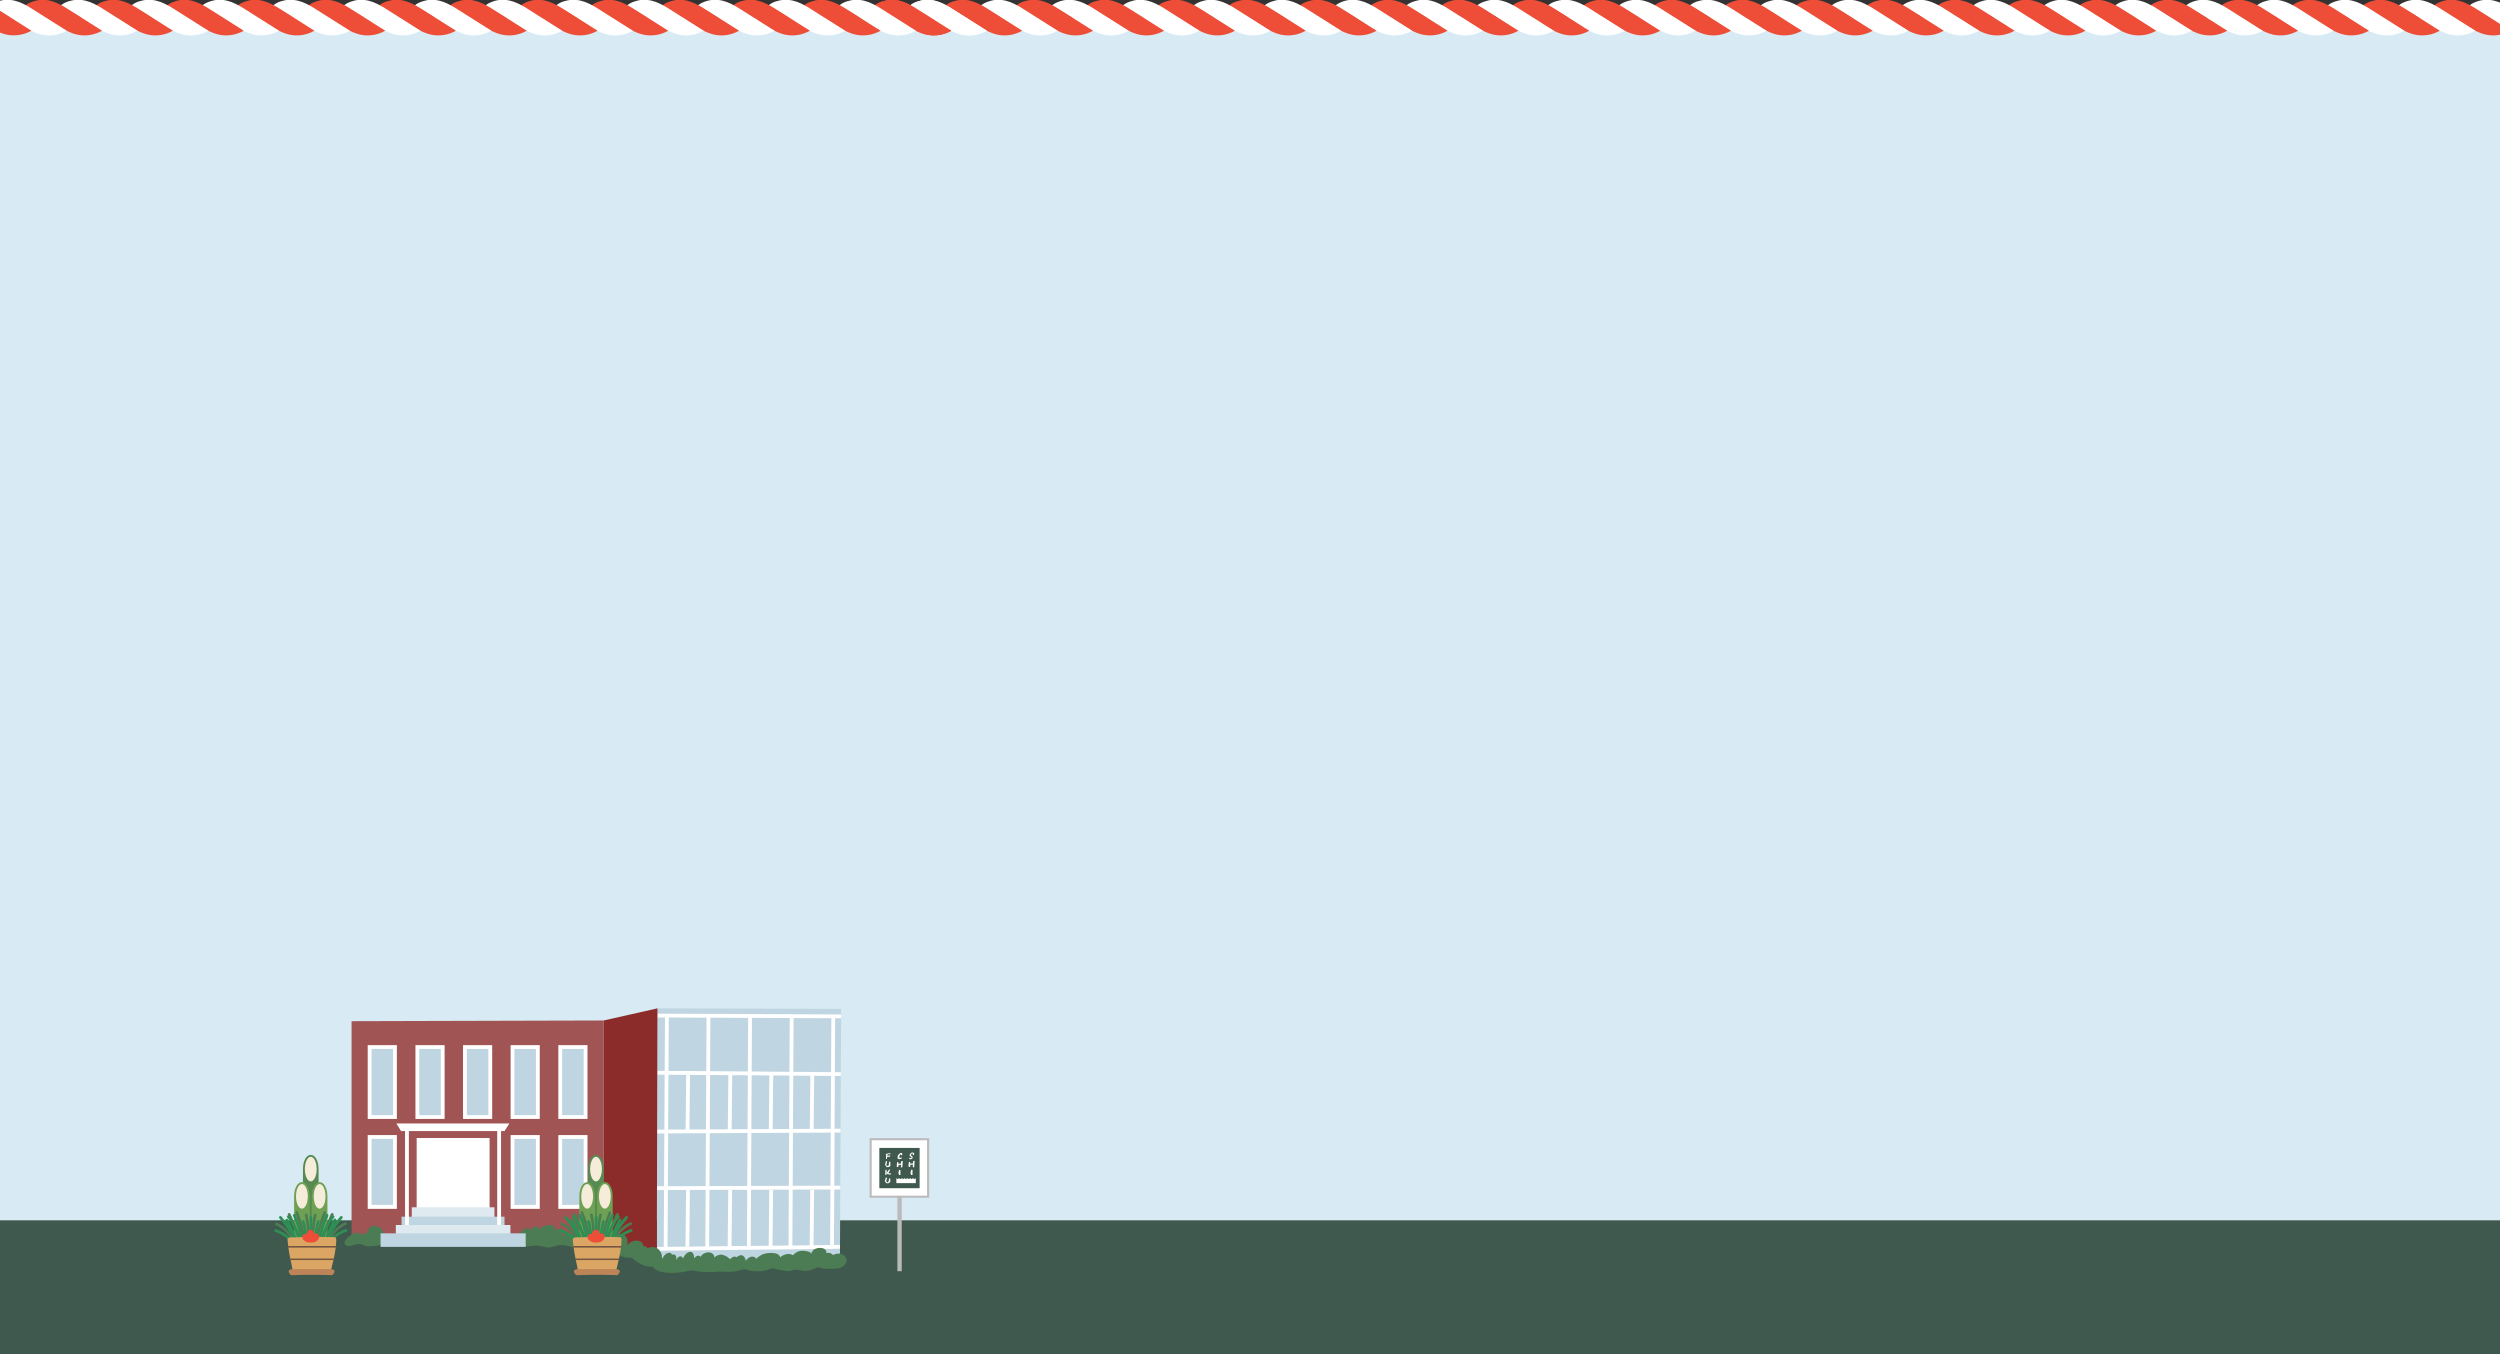 <?xml version="1.0" encoding="utf-8"?>
<!-- Generator: Adobe Illustrator 25.0.1, SVG Export Plug-In . SVG Version: 6.00 Build 0)  -->
<svg version="1.1" id="レイヤー_3" xmlns="http://www.w3.org/2000/svg" xmlns:xlink="http://www.w3.org/1999/xlink" x="0px"
	 y="0px" viewBox="0 0 1440 780" style="enable-background:new 0 0 1440 780;" xml:space="preserve">
<rect x="0" y="0" width="1440" height="780" fill="#333333" stroke="none"/>
<style type="text/css">
	.st0{fill:#D8EBF4;}
	.st1{fill:#40594E;}
	.st2{fill:#FFFFFF;}
	.st3{fill:#EE4D37;}
	.st4{fill:#A05453;}
	.st5{fill:#BFD5E1;}
	.st6{clip-path:url(#SVGID_2_);}
	.st7{fill:#8B2B2A;}
	.st8{fill:#4C7C53;}
	.st9{fill:#DFEAF0;}
	.st10{fill:#BABABA;}
	.st11{fill:#735741;}
	.st12{fill:#578A53;}
	.st13{fill:#F5ECD9;}
	.st14{fill:#6EA153;}
	.st15{fill:#2D8F53;}
	.st16{fill:#DBA664;}
	.st17{fill:#BD8557;}
</style>
<g>
	<rect x="0" y="10.3" class="st0" width="1440" height="769.6"/>
	<g>
		<rect x="0" y="702.9" class="st1" width="1440" height="77.1"/>
	</g>
	<g>
		<path class="st2" d="M1431.4-0.1c7.4-0.4,13.2,3.9,19.1,7.6c3.6,2.3,7.3,4.6,10.9,6.9c1.7,1.1,3.5,2.2,5.2,3.3
			c-4.2,2.4-9.3,3.3-14.1,2.3c-4.8-1-9-3.7-13.1-6.3c-5.7-3.7-11.3-7.4-17.5-10.3c0.1,0.1,1.8-1.2,2-1.3c0.8-0.4,1.5-0.8,2.4-1.1
			C1427.9,0.4,1429.7,0,1431.4-0.1z"/>
		<path class="st3" d="M1411-0.1c7.4-0.4,13.2,3.9,19.1,7.6c3.6,2.3,7.3,4.6,10.9,6.9c1.7,1.1,3.5,2.2,5.2,3.3
			c-4.2,2.4-9.3,3.3-14.1,2.3c-4.8-1-9-3.7-13.1-6.3c-5.7-3.7-11.3-7.4-17.5-10.3c0.1,0.1,1.8-1.2,2-1.3c0.8-0.4,1.5-0.8,2.4-1.1
			C1407.5,0.4,1409.2,0,1411-0.1z"/>
		<path class="st2" d="M1390.6-0.1c7.4-0.4,13.2,3.9,19.1,7.6c3.6,2.3,7.3,4.6,10.9,6.9c1.7,1.1,3.5,2.2,5.2,3.3
			c-4.2,2.4-9.3,3.3-14.1,2.3c-4.8-1-9-3.7-13.1-6.3c-5.7-3.7-11.3-7.4-17.5-10.3c0.1,0.1,1.8-1.2,2-1.3c0.8-0.4,1.5-0.8,2.4-1.1
			C1387.1,0.4,1388.8,0,1390.6-0.1z"/>
		<path class="st3" d="M1370.1-0.1c7.4-0.4,13.2,3.9,19.1,7.6c3.6,2.3,7.3,4.6,10.9,6.9c1.7,1.1,3.5,2.2,5.2,3.3
			c-4.2,2.4-9.3,3.3-14.1,2.3c-4.8-1-9-3.7-13.1-6.3c-5.7-3.7-11.3-7.4-17.5-10.3c0.1,0.1,1.8-1.2,2-1.3c0.8-0.4,1.5-0.8,2.4-1.1
			C1366.7,0.4,1368.4,0,1370.1-0.1z"/>
		<path class="st2" d="M1349.7-0.1c7.4-0.4,13.2,3.9,19.1,7.6c3.6,2.3,7.3,4.6,10.9,6.9c1.7,1.1,3.5,2.2,5.2,3.3
			c-4.2,2.4-9.3,3.3-14.1,2.3c-4.8-1-9-3.7-13.1-6.3c-5.7-3.7-11.3-7.4-17.5-10.3c0.1,0.1,1.8-1.2,2-1.3c0.8-0.4,1.5-0.8,2.4-1.1
			C1346.3,0.4,1348,0,1349.7-0.1z"/>
		<path class="st3" d="M1329.3-0.1c7.4-0.4,13.2,3.9,19.1,7.6c3.6,2.3,7.3,4.6,10.9,6.9c1.7,1.1,3.5,2.2,5.2,3.3
			c-4.2,2.4-9.3,3.3-14.1,2.3c-4.8-1-9-3.7-13.1-6.3c-5.7-3.7-11.3-7.4-17.5-10.3c0.1,0.1,1.8-1.2,2-1.3c0.8-0.4,1.5-0.8,2.4-1.1
			C1325.9,0.4,1327.6,0,1329.3-0.1z"/>
		<path class="st2" d="M1308.9-0.1c7.4-0.4,13.2,3.9,19.1,7.6c3.6,2.3,7.3,4.6,10.9,6.9c1.7,1.1,3.5,2.2,5.2,3.3
			c-4.2,2.4-9.3,3.3-14.1,2.3c-4.8-1-9-3.7-13.1-6.3c-5.7-3.7-11.3-7.4-17.5-10.3c0.1,0.1,1.8-1.2,2-1.3c0.8-0.4,1.5-0.8,2.4-1.1
			C1305.5,0.4,1307.2,0,1308.9-0.1z"/>
		<path class="st3" d="M1288.5-0.1c7.4-0.4,13.2,3.9,19.1,7.6c3.6,2.3,7.3,4.6,10.9,6.9c1.7,1.1,3.5,2.2,5.2,3.3
			c-4.2,2.4-9.3,3.3-14.1,2.3c-4.8-1-9-3.7-13.1-6.3c-5.7-3.7-11.3-7.4-17.5-10.3c0.1,0.1,1.8-1.2,2-1.3c0.8-0.4,1.5-0.8,2.4-1.1
			C1285,0.4,1286.8,0,1288.5-0.1z"/>
		<path class="st2" d="M1268.1-0.1c7.4-0.4,13.2,3.9,19.1,7.6c3.6,2.3,7.3,4.6,10.9,6.9c1.7,1.1,3.5,2.2,5.2,3.3
			c-4.2,2.4-9.3,3.3-14.1,2.3c-4.8-1-9-3.7-13.1-6.3c-5.7-3.7-11.3-7.4-17.5-10.3c0.1,0.1,1.8-1.2,2-1.3c0.8-0.4,1.5-0.8,2.4-1.1
			C1264.6,0.4,1266.4,0,1268.1-0.1z"/>
		<path class="st3" d="M1247.7-0.1c7.4-0.4,13.2,3.9,19.1,7.6c3.6,2.3,7.3,4.6,10.9,6.9c1.7,1.1,3.5,2.2,5.2,3.3
			c-4.2,2.4-9.3,3.3-14.1,2.3c-4.8-1-9-3.7-13.1-6.3c-5.7-3.7-11.3-7.4-17.5-10.3c0.1,0.1,1.8-1.2,2-1.3c0.8-0.4,1.5-0.8,2.4-1.1
			C1244.2,0.4,1245.9,0,1247.7-0.1z"/>
		<path class="st2" d="M1227.3-0.1c7.4-0.4,13.2,3.9,19.1,7.6c3.6,2.3,7.3,4.6,10.9,6.9c1.7,1.1,3.5,2.2,5.2,3.3
			c-4.2,2.4-9.3,3.3-14.1,2.3c-4.8-1-9-3.7-13.1-6.3c-5.7-3.7-11.3-7.4-17.5-10.3c0.1,0.1,1.8-1.2,2-1.3c0.8-0.4,1.5-0.8,2.4-1.1
			C1223.8,0.4,1225.5,0,1227.3-0.1z"/>
		<path class="st3" d="M1206.8-0.1c7.4-0.4,13.2,3.9,19.1,7.6c3.6,2.3,7.3,4.6,10.9,6.9c1.7,1.1,3.5,2.2,5.2,3.3
			c-4.2,2.4-9.3,3.3-14.1,2.3c-4.8-1-9-3.7-13.1-6.3c-5.7-3.7-11.3-7.4-17.5-10.3c0.1,0.1,1.8-1.2,2-1.3c0.8-0.4,1.5-0.8,2.4-1.1
			C1203.4,0.4,1205.1,0,1206.8-0.1z"/>
		<path class="st2" d="M1186.4-0.1c7.4-0.4,13.2,3.9,19.1,7.6c3.6,2.3,7.3,4.6,10.9,6.9c1.7,1.1,3.5,2.2,5.2,3.3
			c-4.2,2.4-9.3,3.3-14.1,2.3c-4.8-1-9-3.7-13.1-6.3c-5.7-3.7-11.3-7.4-17.5-10.3c0.1,0.1,1.8-1.2,2-1.3c0.8-0.4,1.5-0.8,2.4-1.1
			C1183,0.4,1184.7,0,1186.4-0.1z"/>
		<path class="st3" d="M1166-0.1c7.4-0.4,13.2,3.9,19.1,7.6c3.6,2.3,7.3,4.6,10.9,6.9c1.7,1.1,3.5,2.2,5.2,3.3
			c-4.2,2.4-9.3,3.3-14.1,2.3c-4.8-1-9-3.7-13.1-6.3c-5.7-3.7-11.3-7.4-17.5-10.3c0.1,0.1,1.8-1.2,2-1.3c0.8-0.4,1.5-0.8,2.4-1.1
			C1162.6,0.4,1164.3,0,1166-0.1z"/>
		<path class="st2" d="M1145.6-0.1c7.4-0.4,13.2,3.9,19.1,7.6c3.6,2.3,7.3,4.6,10.9,6.9c1.7,1.1,3.5,2.2,5.2,3.3
			c-4.2,2.4-9.3,3.3-14.1,2.3c-4.8-1-9-3.7-13.1-6.3c-5.7-3.7-11.3-7.4-17.5-10.3c0.1,0.1,1.8-1.2,2-1.3c0.8-0.4,1.5-0.8,2.4-1.1
			C1142.2,0.4,1143.9,0,1145.6-0.1z"/>
		<path class="st3" d="M1125.2-0.1c7.4-0.4,13.2,3.9,19.1,7.6c3.6,2.3,7.3,4.6,10.9,6.9c1.7,1.1,3.5,2.2,5.2,3.3
			c-4.2,2.4-9.3,3.3-14.1,2.3c-4.8-1-9-3.7-13.1-6.3c-5.7-3.7-11.3-7.4-17.5-10.3c0.1,0.1,1.8-1.2,2-1.3c0.8-0.4,1.5-0.8,2.4-1.1
			C1121.7,0.4,1123.5,0,1125.2-0.1z"/>
		<path class="st2" d="M1104.8-0.1c7.4-0.4,13.2,3.9,19.1,7.6c3.6,2.3,7.3,4.6,10.9,6.9c1.7,1.1,3.5,2.2,5.2,3.3
			c-4.2,2.4-9.3,3.3-14.1,2.3c-4.8-1-9-3.7-13.1-6.3c-5.7-3.7-11.3-7.4-17.5-10.3c0.1,0.1,1.8-1.2,2-1.3c0.8-0.4,1.5-0.8,2.4-1.1
			C1101.3,0.4,1103.1,0,1104.8-0.1z"/>
		<path class="st3" d="M1084.4-0.1c7.4-0.4,13.2,3.9,19.1,7.6c3.6,2.3,7.3,4.6,10.9,6.9c1.7,1.1,3.5,2.2,5.2,3.3
			c-4.2,2.4-9.3,3.3-14.1,2.3c-4.8-1-9-3.7-13.1-6.3c-5.7-3.7-11.3-7.4-17.5-10.3c0.1,0.1,1.8-1.2,2-1.3c0.8-0.4,1.5-0.8,2.4-1.1
			C1080.9,0.4,1082.6,0,1084.4-0.1z"/>
		<path class="st2" d="M1064-0.1c7.4-0.4,13.2,3.9,19.1,7.6c3.6,2.3,7.3,4.6,10.9,6.9c1.7,1.1,3.5,2.2,5.2,3.3
			c-4.2,2.4-9.3,3.3-14.1,2.3c-4.8-1-9-3.7-13.1-6.3c-5.7-3.7-11.3-7.4-17.5-10.3c0.1,0.1,1.8-1.2,2-1.3c0.8-0.4,1.5-0.8,2.4-1.1
			C1060.5,0.4,1062.2,0,1064-0.1z"/>
		<path class="st3" d="M1043.5-0.1c7.4-0.4,13.2,3.9,19.1,7.6c3.6,2.3,7.3,4.6,10.9,6.9c1.7,1.1,3.5,2.2,5.2,3.3
			c-4.2,2.4-9.3,3.3-14.1,2.3c-4.8-1-9-3.7-13.1-6.3c-5.7-3.7-11.3-7.4-17.5-10.3c0.1,0.1,1.8-1.2,2-1.3c0.8-0.4,1.5-0.8,2.4-1.1
			C1040.1,0.4,1041.8,0,1043.5-0.1z"/>
		<path class="st2" d="M1023.1-0.1c7.4-0.4,13.2,3.9,19.1,7.6c3.6,2.3,7.3,4.6,10.9,6.9c1.7,1.1,3.5,2.2,5.2,3.3
			c-4.2,2.4-9.3,3.3-14.1,2.3c-4.8-1-9-3.7-13.1-6.3c-5.7-3.7-11.3-7.4-17.5-10.3c0.1,0.1,1.8-1.2,2-1.3c0.8-0.4,1.5-0.8,2.4-1.1
			C1019.7,0.4,1021.4,0,1023.1-0.1z"/>
		<path class="st3" d="M1002.7-0.1c7.4-0.4,13.2,3.9,19.1,7.6c3.6,2.3,7.3,4.6,10.9,6.9c1.7,1.1,3.5,2.2,5.2,3.3
			c-4.2,2.4-9.3,3.3-14.1,2.3c-4.8-1-9-3.7-13.1-6.3c-5.7-3.7-11.3-7.4-17.5-10.3c0.1,0.1,1.8-1.2,2-1.3c0.8-0.4,1.5-0.8,2.4-1.1
			C999.3,0.4,1001,0,1002.7-0.1z"/>
		<path class="st2" d="M982.3-0.1c7.4-0.4,13.2,3.9,19.1,7.6c3.6,2.3,7.3,4.6,10.9,6.9c1.7,1.1,3.5,2.2,5.2,3.3
			c-4.2,2.4-9.3,3.3-14.1,2.3c-4.8-1-9-3.7-13.1-6.3C984.7,10,979,6.2,972.9,3.3c0.1,0.1,1.8-1.2,2-1.3c0.8-0.4,1.5-0.8,2.4-1.1
			C978.9,0.4,980.6,0,982.3-0.1z"/>
		<path class="st3" d="M961.9-0.1c7.4-0.4,13.2,3.9,19.1,7.6c3.6,2.3,7.3,4.6,10.9,6.9c1.7,1.1,3.5,2.2,5.2,3.3
			c-4.2,2.4-9.3,3.3-14.1,2.3c-4.8-1-9-3.7-13.1-6.3c-5.7-3.7-11.3-7.4-17.5-10.3c0.1,0.1,1.8-1.2,2-1.3c0.8-0.4,1.5-0.8,2.4-1.1
			C958.4,0.4,960.2,0,961.9-0.1z"/>
		<path class="st2" d="M941.5-0.1c7.4-0.4,13.2,3.9,19.1,7.6c3.6,2.3,7.3,4.6,10.9,6.9c1.7,1.1,3.5,2.2,5.2,3.3
			c-4.2,2.4-9.3,3.3-14.1,2.3c-4.8-1-9-3.7-13.1-6.3c-5.7-3.7-11.3-7.4-17.5-10.3c0.1,0.1,1.8-1.2,2-1.3c0.8-0.4,1.5-0.8,2.4-1.1
			C938,0.4,939.7,0,941.5-0.1z"/>
		<path class="st3" d="M921.1-0.1c7.4-0.4,13.2,3.9,19.1,7.6c3.6,2.3,7.3,4.6,10.9,6.9c1.7,1.1,3.5,2.2,5.2,3.3
			c-4.2,2.4-9.3,3.3-14.1,2.3c-4.8-1-9-3.7-13.1-6.3c-5.7-3.7-11.3-7.4-17.5-10.3c0.1,0.1,1.8-1.2,2-1.3c0.8-0.4,1.5-0.8,2.4-1.1
			C917.6,0.4,919.3,0,921.1-0.1z"/>
		<path class="st2" d="M900.6-0.1c7.4-0.4,13.2,3.9,19.1,7.6c3.6,2.3,7.3,4.6,10.9,6.9c1.7,1.1,3.5,2.2,5.2,3.3
			c-4.2,2.4-9.3,3.3-14.1,2.3c-4.8-1-9-3.7-13.1-6.3C903,10,897.4,6.2,891.2,3.3c0.1,0.1,1.8-1.2,2-1.3c0.8-0.4,1.5-0.8,2.4-1.1
			C897.2,0.4,898.9,0,900.6-0.1z"/>
		<path class="st3" d="M880.2-0.1c7.4-0.4,13.2,3.9,19.1,7.6c3.6,2.3,7.3,4.6,10.9,6.9c1.7,1.1,3.5,2.2,5.2,3.3
			c-4.2,2.4-9.3,3.3-14.1,2.3c-4.8-1-9-3.7-13.1-6.3c-5.7-3.7-11.3-7.4-17.5-10.3c0.1,0.1,1.8-1.2,2-1.3c0.8-0.4,1.5-0.8,2.4-1.1
			C876.8,0.4,878.5,0,880.2-0.1z"/>
		<path class="st2" d="M859.8-0.1c7.4-0.4,13.2,3.9,19.1,7.6c3.6,2.3,7.3,4.6,10.9,6.9c1.7,1.1,3.5,2.2,5.2,3.3
			c-4.2,2.4-9.3,3.3-14.1,2.3c-4.8-1-9-3.7-13.1-6.3c-5.7-3.7-11.3-7.4-17.5-10.3c0.1,0.1,1.8-1.2,2-1.3c0.8-0.4,1.5-0.8,2.4-1.1
			C856.4,0.4,858.1,0,859.8-0.1z"/>
		<path class="st3" d="M839.4-0.1c7.4-0.4,13.2,3.9,19.1,7.6c3.6,2.3,7.3,4.6,10.9,6.9c1.7,1.1,3.5,2.2,5.2,3.3
			c-4.2,2.4-9.3,3.3-14.1,2.3c-4.8-1-9-3.7-13.1-6.3C841.8,10,836.1,6.2,830,3.3c0.1,0.1,1.8-1.2,2-1.3c0.8-0.4,1.5-0.8,2.4-1.1
			C836,0.4,837.7,0,839.4-0.1z"/>
		<path class="st2" d="M819-0.1c7.4-0.4,13.2,3.9,19.1,7.6c3.6,2.3,7.3,4.6,10.9,6.9c1.7,1.1,3.5,2.2,5.2,3.3
			c-4.2,2.4-9.3,3.3-14.1,2.3c-4.8-1-9-3.7-13.1-6.3c-5.7-3.7-11.3-7.4-17.5-10.3c0.1,0.1,1.8-1.2,2-1.3c0.8-0.4,1.5-0.8,2.4-1.1
			C815.6,0.4,817.3,0,819-0.1z"/>
		<path class="st3" d="M798.6-0.1c7.4-0.4,13.2,3.9,19.1,7.6c3.6,2.3,7.3,4.6,10.9,6.9c1.7,1.1,3.5,2.2,5.2,3.3
			c-4.2,2.4-9.3,3.3-14.1,2.3c-4.8-1-9-3.7-13.1-6.3c-5.7-3.7-11.3-7.4-17.5-10.3c0.1,0.1,1.8-1.2,2-1.3c0.8-0.4,1.5-0.8,2.4-1.1
			C795.1,0.4,796.8,0,798.6-0.1z"/>
		<path class="st2" d="M778.2-0.1c7.4-0.4,13.2,3.9,19.1,7.6c3.6,2.3,7.3,4.6,10.9,6.9c1.7,1.1,3.5,2.2,5.2,3.3
			c-4.2,2.4-9.3,3.3-14.1,2.3c-4.8-1-9-3.7-13.1-6.3c-5.7-3.7-11.3-7.4-17.5-10.3c0.1,0.1,1.8-1.2,2-1.3c0.8-0.4,1.5-0.8,2.4-1.1
			C774.7,0.4,776.4,0,778.2-0.1z"/>
		<path class="st3" d="M757.7-0.1c7.4-0.4,13.2,3.9,19.1,7.6c3.6,2.3,7.3,4.6,10.9,6.9c1.7,1.1,3.5,2.2,5.2,3.3
			c-4.2,2.4-9.3,3.3-14.1,2.3c-4.8-1-9-3.7-13.1-6.3c-5.7-3.7-11.3-7.4-17.5-10.3c0.1,0.1,1.8-1.2,2-1.3c0.8-0.4,1.5-0.8,2.4-1.1
			C754.3,0.4,756,0,757.7-0.1z"/>
		<path class="st2" d="M737.3-0.1c7.4-0.4,13.2,3.9,19.1,7.6c3.6,2.3,7.3,4.6,10.9,6.9c1.7,1.1,3.5,2.2,5.2,3.3
			c-4.2,2.4-9.3,3.3-14.1,2.3c-4.8-1-9-3.7-13.1-6.3c-5.7-3.7-11.3-7.4-17.5-10.3c0.1,0.1,1.8-1.2,2-1.3c0.8-0.4,1.5-0.8,2.4-1.1
			C733.9,0.4,735.6,0,737.3-0.1z"/>
		<path class="st3" d="M716.9-0.1c7.4-0.4,13.2,3.9,19.1,7.6c3.6,2.3,7.3,4.6,10.9,6.9c1.7,1.1,3.5,2.2,5.2,3.3
			c-4.2,2.4-9.3,3.3-14.1,2.3c-4.8-1-9-3.7-13.1-6.3c-5.7-3.7-11.3-7.4-17.5-10.3c0.1,0.1,1.8-1.2,2-1.3c0.8-0.4,1.5-0.8,2.4-1.1
			C713.5,0.4,715.2,0,716.9-0.1z"/>
		<path class="st2" d="M696.5-0.1c7.4-0.4,13.2,3.9,19.1,7.6c3.6,2.3,7.3,4.6,10.9,6.9c1.7,1.1,3.5,2.2,5.2,3.3
			c-4.2,2.4-9.3,3.3-14.1,2.3c-4.8-1-9-3.7-13.1-6.3c-5.7-3.7-11.3-7.4-17.5-10.3c0.1,0.1,1.8-1.2,2-1.3c0.8-0.4,1.5-0.8,2.4-1.1
			C693.1,0.4,694.8,0,696.5-0.1z"/>
		<path class="st3" d="M676.1-0.1c7.4-0.4,13.2,3.9,19.1,7.6c3.6,2.3,7.3,4.6,10.9,6.9c1.7,1.1,3.5,2.2,5.2,3.3
			c-4.2,2.4-9.3,3.3-14.1,2.3c-4.8-1-9-3.7-13.1-6.3c-5.7-3.7-11.3-7.4-17.5-10.3c0.1,0.1,1.8-1.2,2-1.3c0.8-0.4,1.5-0.8,2.4-1.1
			C672.7,0.4,674.4,0,676.1-0.1z"/>
		<path class="st2" d="M655.7-0.1c7.4-0.4,13.2,3.9,19.1,7.6c3.6,2.3,7.3,4.6,10.9,6.9c1.7,1.1,3.5,2.2,5.2,3.3
			c-4.2,2.4-9.3,3.3-14.1,2.3c-4.8-1-9-3.7-13.1-6.3c-5.7-3.7-11.3-7.4-17.5-10.3c0.1,0.1,1.8-1.2,2-1.3c0.8-0.4,1.5-0.8,2.4-1.1
			C652.3,0.4,654,0,655.7-0.1z"/>
		<path class="st3" d="M635.3-0.1c7.4-0.4,13.2,3.9,19.1,7.6c3.6,2.3,7.3,4.6,10.9,6.9c1.7,1.1,3.5,2.2,5.2,3.3
			c-4.2,2.4-9.3,3.3-14.1,2.3c-4.8-1-9-3.7-13.1-6.3C637.6,10,632,6.2,625.8,3.3c0.1,0.1,1.8-1.2,2-1.3c0.8-0.4,1.5-0.8,2.4-1.1
			C631.8,0.4,633.5,0,635.3-0.1z"/>
		<path class="st2" d="M614.9-0.1c7.4-0.4,13.2,3.9,19.1,7.6c3.6,2.3,7.3,4.6,10.9,6.9c1.7,1.1,3.5,2.2,5.2,3.3
			c-4.2,2.4-9.3,3.3-14.1,2.3c-4.8-1-9-3.7-13.1-6.3c-5.7-3.7-11.3-7.4-17.5-10.3c0.1,0.1,1.8-1.2,2-1.3c0.8-0.4,1.5-0.8,2.4-1.1
			C611.4,0.4,613.1,0,614.9-0.1z"/>
		<path class="st3" d="M594.4-0.1c7.4-0.4,13.2,3.9,19.1,7.6c3.6,2.3,7.3,4.6,10.9,6.9c1.7,1.1,3.5,2.2,5.2,3.3
			c-4.2,2.4-9.3,3.3-14.1,2.3c-4.8-1-9-3.7-13.1-6.3C596.8,10,591.2,6.2,585,3.3c0.1,0.1,1.8-1.2,2-1.3c0.8-0.4,1.5-0.8,2.4-1.1
			C591,0.4,592.7,0,594.4-0.1z"/>
		<path class="st2" d="M574-0.1c7.4-0.4,13.2,3.9,19.1,7.6c3.6,2.3,7.3,4.6,10.9,6.9c1.7,1.1,3.5,2.2,5.2,3.3
			c-4.2,2.4-9.3,3.3-14.1,2.3c-4.8-1-9-3.7-13.1-6.3c-5.7-3.7-11.3-7.4-17.5-10.3c0.1,0.1,1.8-1.2,2-1.3c0.8-0.4,1.5-0.8,2.4-1.1
			C570.6,0.4,572.3,0,574-0.1z"/>
		<path class="st3" d="M553.6-0.1c7.4-0.4,13.2,3.9,19.1,7.6c3.6,2.3,7.3,4.6,10.9,6.9c1.7,1.1,3.5,2.2,5.2,3.3
			c-4.2,2.4-9.3,3.3-14.1,2.3c-4.8-1-9-3.7-13.1-6.3C556,10,550.3,6.2,544.2,3.3c0.1,0.1,1.8-1.2,2-1.3c0.8-0.4,1.5-0.8,2.4-1.1
			C550.2,0.4,551.9,0,553.6-0.1z"/>
		<path class="st2" d="M533.2-0.1c7.4-0.4,13.2,3.9,19.1,7.6c3.6,2.3,7.3,4.6,10.9,6.9c1.7,1.1,3.5,2.2,5.2,3.3
			c-4.2,2.4-9.3,3.3-14.1,2.3c-4.8-1-9-3.7-13.1-6.3c-5.7-3.7-11.3-7.4-17.5-10.3c0.1,0.1,1.8-1.2,2-1.3c0.8-0.4,1.5-0.8,2.4-1.1
			C529.8,0.4,531.5,0,533.2-0.1z"/>
		<path class="st3" d="M512.8-0.1c7.4-0.4,13.2,3.9,19.1,7.6c3.6,2.3,7.3,4.6,10.9,6.9c1.7,1.1,3.5,2.2,5.2,3.3
			c-4.2,2.4-9.3,3.3-14.1,2.3c-4.8-1-9-3.7-13.1-6.3c-5.7-3.7-11.3-7.4-17.5-10.3c0.1,0.1,1.8-1.2,2-1.3c0.8-0.4,1.5-0.8,2.4-1.1
			C509.4,0.4,511.1,0,512.8-0.1z"/>
		<path class="st2" d="M533.2-0.1c7.4-0.4,13.2,3.9,19.1,7.6c3.6,2.3,7.3,4.6,10.9,6.9c1.7,1.1,3.5,2.2,5.2,3.3
			c-4.2,2.4-9.3,3.3-14.1,2.3c-4.8-1-9-3.7-13.1-6.3c-5.7-3.7-11.3-7.4-17.5-10.3c0.1,0.1,1.8-1.2,2-1.3c0.8-0.4,1.5-0.8,2.4-1.1
			C529.8,0.4,531.5,0,533.2-0.1z"/>
		<path class="st3" d="M512.8-0.1c7.4-0.4,13.2,3.9,19.1,7.6c3.6,2.3,7.3,4.6,10.9,6.9c1.7,1.1,3.5,2.2,5.2,3.3
			c-4.2,2.4-9.3,3.3-14.1,2.3c-4.8-1-9-3.7-13.1-6.3c-5.7-3.7-11.3-7.4-17.5-10.3c0.1,0.1,1.8-1.2,2-1.3c0.8-0.4,1.5-0.8,2.4-1.1
			C509.4,0.4,511.1,0,512.8-0.1z"/>
		<path class="st2" d="M492.4-0.1c7.4-0.4,13.2,3.9,19.1,7.6c3.6,2.3,7.3,4.6,10.9,6.9c1.7,1.1,3.5,2.2,5.2,3.3
			c-4.2,2.4-9.3,3.3-14.1,2.3c-4.8-1-9-3.7-13.1-6.3C494.8,10,489.1,6.2,483,3.3c0.1,0.1,1.8-1.2,2-1.3c0.8-0.4,1.5-0.8,2.4-1.1
			C488.9,0.4,490.7,0,492.4-0.1z"/>
		<path class="st3" d="M472-0.1c7.4-0.4,13.2,3.9,19.1,7.6c3.6,2.3,7.3,4.6,10.9,6.9c1.7,1.1,3.5,2.2,5.2,3.3
			c-4.2,2.4-9.3,3.3-14.1,2.3c-4.8-1-9-3.7-13.1-6.3c-5.7-3.7-11.3-7.4-17.5-10.3c0.1,0.1,1.8-1.2,2-1.3c0.8-0.4,1.5-0.8,2.4-1.1
			C468.6,0.4,470.3,0,472-0.1z"/>
		<path class="st2" d="M451.6-0.1c7.4-0.4,13.2,3.9,19.1,7.6c3.6,2.3,7.3,4.6,10.9,6.9c1.7,1.1,3.5,2.2,5.2,3.3
			c-4.2,2.4-9.3,3.3-14.1,2.3c-4.8-1-9-3.7-13.1-6.3C454,10,448.3,6.2,442.2,3.3c0.1,0.1,1.8-1.2,2-1.3c0.8-0.4,1.5-0.8,2.4-1.1
			C448.2,0.4,449.9,0,451.6-0.1z"/>
		<path class="st3" d="M431.3-0.1c7.4-0.4,13.2,3.9,19.1,7.6c3.6,2.3,7.3,4.6,10.9,6.9c1.7,1.1,3.5,2.2,5.2,3.3
			c-4.2,2.4-9.3,3.3-14.1,2.3c-4.8-1-9-3.7-13.1-6.3C433.6,10,428,6.2,421.8,3.3c0.1,0.1,1.8-1.2,2-1.3c0.8-0.4,1.5-0.8,2.4-1.1
			C427.8,0.4,429.5,0,431.3-0.1z"/>
		<path class="st2" d="M410.9-0.1c7.4-0.4,13.2,3.9,19.1,7.6c3.6,2.3,7.3,4.6,10.9,6.9c1.7,1.1,3.5,2.2,5.2,3.3
			c-4.2,2.4-9.3,3.3-14.1,2.3c-4.8-1-9-3.7-13.1-6.3c-5.7-3.7-11.3-7.4-17.5-10.3c0.1,0.1,1.8-1.2,2-1.3c0.8-0.4,1.5-0.8,2.4-1.1
			C407.4,0.4,409.1,0,410.9-0.1z"/>
		<path class="st3" d="M390.5-0.1c7.4-0.4,13.2,3.9,19.1,7.6c3.6,2.3,7.3,4.6,10.9,6.9c1.7,1.1,3.5,2.2,5.2,3.3
			c-4.2,2.4-9.3,3.3-14.1,2.3c-4.8-1-9-3.7-13.1-6.3c-5.7-3.7-11.3-7.4-17.5-10.3c0.1,0.1,1.8-1.2,2-1.3c0.8-0.4,1.5-0.8,2.4-1.1
			C387.1,0.4,388.8,0,390.5-0.1z"/>
		<path class="st2" d="M370.1-0.1c7.4-0.4,13.2,3.9,19.1,7.6c3.6,2.3,7.3,4.6,10.9,6.9c1.7,1.1,3.5,2.2,5.2,3.3
			c-4.2,2.4-9.3,3.3-14.1,2.3c-4.8-1-9-3.7-13.1-6.3c-5.7-3.7-11.3-7.4-17.5-10.3c0.1,0.1,1.8-1.2,2-1.3c0.8-0.4,1.5-0.8,2.4-1.1
			C366.7,0.4,368.4,0,370.1-0.1z"/>
		<path class="st3" d="M349.7-0.1c7.4-0.4,13.2,3.9,19.1,7.6c3.6,2.3,7.3,4.6,10.9,6.9c1.7,1.1,3.5,2.2,5.2,3.3
			c-4.2,2.4-9.3,3.3-14.1,2.3c-4.8-1-9-3.7-13.1-6.3c-5.7-3.7-11.3-7.4-17.5-10.3c0.1,0.1,1.8-1.2,2-1.3c0.8-0.4,1.5-0.8,2.4-1.1
			C346.3,0.4,348,0,349.7-0.1z"/>
		<path class="st2" d="M329.3-0.1c7.4-0.4,13.2,3.9,19.1,7.6c3.6,2.3,7.3,4.6,10.9,6.9c1.7,1.1,3.5,2.2,5.2,3.3
			c-4.2,2.4-9.3,3.3-14.1,2.3c-4.8-1-9-3.7-13.1-6.3C331.7,10,326,6.2,319.9,3.3c0.1,0.1,1.8-1.2,2-1.3c0.8-0.4,1.5-0.8,2.4-1.1
			C325.9,0.4,327.6,0,329.3-0.1z"/>
		<path class="st3" d="M309-0.1c7.4-0.4,13.2,3.9,19.1,7.6c3.6,2.3,7.3,4.6,10.9,6.9c1.7,1.1,3.5,2.2,5.2,3.3
			c-4.2,2.4-9.3,3.3-14.1,2.3c-4.8-1-9-3.7-13.1-6.3c-5.7-3.7-11.3-7.4-17.5-10.3c0.1,0.1,1.8-1.2,2-1.3c0.8-0.4,1.5-0.8,2.4-1.1
			C305.5,0.4,307.2,0,309-0.1z"/>
		<path class="st2" d="M288.6-0.1c7.4-0.4,13.2,3.9,19.1,7.6c3.6,2.3,7.3,4.6,10.9,6.9c1.7,1.1,3.5,2.2,5.2,3.3
			c-4.2,2.4-9.3,3.3-14.1,2.3c-4.8-1-9-3.7-13.1-6.3c-5.7-3.7-11.3-7.4-17.5-10.3c0.1,0.1,1.8-1.2,2-1.3c0.8-0.4,1.5-0.8,2.4-1.1
			C285.1,0.4,286.8,0,288.6-0.1z"/>
		<path class="st3" d="M268.2-0.1c7.4-0.4,13.2,3.9,19.1,7.6c3.6,2.3,7.3,4.6,10.9,6.9c1.7,1.1,3.5,2.2,5.2,3.3
			c-4.2,2.4-9.3,3.3-14.1,2.3c-4.8-1-9-3.7-13.1-6.3c-5.7-3.7-11.3-7.4-17.5-10.3c0.1,0.1,1.8-1.2,2-1.3c0.8-0.4,1.5-0.8,2.4-1.1
			C264.8,0.4,266.5,0,268.2-0.1z"/>
		<path class="st2" d="M247.8-0.1c7.4-0.4,13.2,3.9,19.1,7.6c3.6,2.3,7.3,4.6,10.9,6.9c1.7,1.1,3.5,2.2,5.2,3.3
			c-4.2,2.4-9.3,3.3-14.1,2.3c-4.8-1-9-3.7-13.1-6.3c-5.7-3.7-11.3-7.4-17.5-10.3c0.1,0.1,1.8-1.2,2-1.3c0.8-0.4,1.5-0.8,2.4-1.1
			C244.4,0.4,246.1,0,247.8-0.1z"/>
		<path class="st3" d="M227.4-0.1c7.4-0.4,13.2,3.9,19.1,7.6c3.6,2.3,7.3,4.6,10.9,6.9c1.7,1.1,3.5,2.2,5.2,3.3
			c-4.2,2.4-9.3,3.3-14.1,2.3c-4.8-1-9-3.7-13.1-6.3C229.8,10,224.2,6.2,218,3.3c0.1,0.1,1.8-1.2,2-1.3c0.8-0.4,1.5-0.8,2.4-1.1
			C224,0.4,225.7,0,227.4-0.1z"/>
		<path class="st2" d="M207-0.1c7.4-0.4,13.2,3.9,19.1,7.6c3.6,2.3,7.3,4.6,10.9,6.9c1.7,1.1,3.5,2.2,5.2,3.3
			c-4.2,2.4-9.3,3.3-14.1,2.3c-4.8-1-9-3.7-13.1-6.3c-5.7-3.7-11.3-7.4-17.5-10.3c0.1,0.1,1.8-1.2,2-1.3c0.8-0.4,1.5-0.8,2.4-1.1
			C203.6,0.4,205.3,0,207-0.1z"/>
		<path class="st3" d="M186.7-0.1c7.4-0.4,13.2,3.9,19.1,7.6c3.6,2.3,7.3,4.6,10.9,6.9c1.7,1.1,3.5,2.2,5.2,3.3
			c-4.2,2.4-9.3,3.3-14.1,2.3c-4.8-1-9-3.7-13.1-6.3c-5.7-3.7-11.3-7.4-17.5-10.3c0.1,0.1,1.8-1.2,2-1.3c0.8-0.4,1.5-0.8,2.4-1.1
			C183.2,0.4,185,0,186.7-0.1z"/>
		<path class="st2" d="M166.3-0.1c7.4-0.4,13.2,3.9,19.1,7.6c3.6,2.3,7.3,4.6,10.9,6.9c1.7,1.1,3.5,2.2,5.2,3.3
			c-4.2,2.4-9.3,3.3-14.1,2.3c-4.8-1-9-3.7-13.1-6.3C168.7,10,163,6.2,156.9,3.3c0.1,0.1,1.8-1.2,2-1.3c0.8-0.4,1.5-0.8,2.4-1.1
			C162.8,0.4,164.6,0,166.3-0.1z"/>
		<path class="st3" d="M145.9-0.1c7.4-0.4,13.2,3.9,19.1,7.6c3.6,2.3,7.3,4.6,10.9,6.9c1.7,1.1,3.5,2.2,5.2,3.3
			c-4.2,2.4-9.3,3.3-14.1,2.3c-4.8-1-9-3.7-13.1-6.3c-5.7-3.7-11.3-7.4-17.5-10.3c0.1,0.1,1.8-1.2,2-1.3c0.8-0.4,1.5-0.8,2.4-1.1
			C142.5,0.4,144.2,0,145.9-0.1z"/>
		<path class="st2" d="M125.5-0.1c7.4-0.4,13.2,3.9,19.1,7.6c3.6,2.3,7.3,4.6,10.9,6.9c1.7,1.1,3.5,2.2,5.2,3.3
			c-4.2,2.4-9.3,3.3-14.1,2.3c-4.8-1-9-3.7-13.1-6.3c-5.7-3.7-11.3-7.4-17.5-10.3c0.1,0.1,1.8-1.2,2-1.3c0.8-0.4,1.5-0.8,2.4-1.1
			C122.1,0.4,123.8,0,125.5-0.1z"/>
		<path class="st3" d="M105.2-0.1c7.4-0.4,13.2,3.9,19.1,7.6c3.6,2.3,7.3,4.6,10.9,6.9c1.7,1.1,3.5,2.2,5.2,3.3
			c-4.2,2.4-9.3,3.3-14.1,2.3c-4.8-1-9-3.7-13.1-6.3c-5.7-3.7-11.3-7.4-17.5-10.3c0.1,0.1,1.8-1.2,2-1.3c0.8-0.4,1.5-0.8,2.4-1.1
			C101.7,0.4,103.4,0,105.2-0.1z"/>
		<path class="st2" d="M84.8-0.1c7.4-0.4,13.2,3.9,19.1,7.6c3.6,2.3,7.3,4.6,10.9,6.9c1.7,1.1,3.5,2.2,5.2,3.3
			c-4.2,2.4-9.3,3.3-14.1,2.3c-4.8-1-9-3.7-13.1-6.3C87.1,10,81.5,6.2,75.3,3.3c0.1,0.1,1.8-1.2,2-1.3c0.8-0.4,1.5-0.8,2.4-1.1
			C81.3,0.4,83,0,84.8-0.1z"/>
		<path class="st3" d="M64.4-0.1c7.4-0.4,13.2,3.9,19.1,7.6c3.6,2.3,7.3,4.6,10.9,6.9c1.7,1.1,3.5,2.2,5.2,3.3
			c-4.2,2.4-9.3,3.3-14.1,2.3c-4.8-1-9-3.7-13.1-6.3C66.8,10,61.1,6.2,55,3.3c0.1,0.1,1.8-1.2,2-1.3c0.8-0.4,1.5-0.8,2.4-1.1
			C61,0.4,62.7,0,64.4-0.1z"/>
		<path class="st2" d="M44-0.1c7.4-0.4,13.2,3.9,19.1,7.6c3.6,2.3,7.3,4.6,10.9,6.9c1.7,1.1,3.5,2.2,5.2,3.3
			c-4.2,2.4-9.3,3.3-14.1,2.3c-4.8-1-9-3.7-13.1-6.3C46.4,10,40.7,6.2,34.6,3.3c0.1,0.1,1.8-1.2,2-1.3c0.8-0.4,1.5-0.8,2.4-1.1
			C40.5,0.4,42.3,0,44-0.1z"/>
		<path class="st3" d="M23.6-0.1C31-0.5,36.8,3.8,42.7,7.5c3.6,2.3,7.3,4.6,10.9,6.9c1.7,1.1,3.5,2.2,5.2,3.3
			c-4.2,2.4-9.3,3.3-14.1,2.3c-4.8-1-9-3.7-13.1-6.3C26,10,20.3,6.2,14.2,3.3c0.1,0.1,1.8-1.2,2-1.3C17,1.6,17.8,1.3,18.6,1
			C20.2,0.4,21.9,0,23.6-0.1z"/>
		<path class="st2" d="M3.2-0.1c7.4-0.4,13.2,3.9,19.1,7.6c3.6,2.3,7.3,4.6,10.9,6.9c1.7,1.1,3.5,2.2,5.2,3.3
			c-4.2,2.4-9.3,3.3-14.1,2.3c-4.8-1-9-3.7-13.1-6.3C5.6,10-0.1,6.2-6.2,3.3c0.1,0.1,1.8-1.2,2-1.3C-3.4,1.6-2.7,1.3-1.8,1
			C-0.2,0.4,1.5,0,3.2-0.1z"/>
		<path class="st3" d="M-17.1-0.1C-9.8-0.5-3.9,3.8,2,7.5c3.6,2.3,7.3,4.6,10.9,6.9c1.7,1.1,3.5,2.2,5.2,3.3
			C13.9,20.1,8.8,20.9,4,20c-4.8-1-9-3.7-13.1-6.3C-14.8,10-20.4,6.2-26.6,3.3c0.1,0.1,1.8-1.2,2-1.3c0.8-0.4,1.5-0.8,2.4-1.1
			C-20.6,0.4-18.9,0-17.1-0.1z"/>
		<path class="st2" d="M-37.5-0.1c7.4-0.4,13.2,3.9,19.1,7.6c3.6,2.3,7.3,4.6,10.9,6.9c1.7,1.1,3.5,2.2,5.2,3.3
			c-4.2,2.4-9.3,3.3-14.1,2.3c-4.8-1-9-3.7-13.1-6.3C-35.2,10-40.8,6.2-47,3.3c0.1,0.1,1.8-1.2,2-1.3c0.8-0.4,1.5-0.8,2.4-1.1
			C-41,0.4-39.3,0-37.5-0.1z"/>
	</g>
	<g>
		<g>
			<polyline class="st4" points="347.7,714.9 202.5,715.3 202.5,588.2 347.7,587.8 			"/>
			<polyline class="st5" points="378.7,580.8 484.5,581.1 483.8,726.4 378.3,727.7 			"/>
			<g>
				<defs>
					<polyline id="SVGID_1_" points="378.7,580.8 484.5,581.1 483.8,726.4 378.3,727.7 					"/>
				</defs>
				<clipPath id="SVGID_2_">
					<use xlink:href="#SVGID_1_"  style="overflow:visible;"/>
				</clipPath>
				<g class="st6">
					<g>
						
							<rect x="430.8" y="562.6" transform="matrix(7.590704e-03 -1 1 7.590704e-03 -189.734 1045.507)" class="st2" width="2.2" height="111.5"/>
						
							<rect x="431.6" y="528.6" transform="matrix(4.407885e-03 -1 1 4.407885e-03 -154.326 1015.317)" class="st2" width="2.2" height="113.2"/>
						
							<rect x="376.1" y="650.4" transform="matrix(1 -4.839363e-03 4.839363e-03 1 -3.148 2.099)" class="st2" width="112.1" height="2.2"/>
						
							<rect x="376.5" y="683.1" transform="matrix(1 -3.079616e-03 3.079616e-03 1 -2.105 1.336)" class="st2" width="112.5" height="2.2"/>
						
							<rect x="375.8" y="717.6" transform="matrix(1 -1.099802e-02 1.099802e-02 1 -7.878 4.795)" class="st2" width="112.5" height="2.2"/>
					</g>
					
						<rect x="317.1" y="651.3" transform="matrix(5.279293e-03 -1 1 5.279293e-03 -270.665 1032.761)" class="st2" width="133.3" height="2.2"/>
					
						<rect x="341.1" y="651.3" transform="matrix(5.279293e-03 -1 1 5.279293e-03 -246.832 1056.72)" class="st2" width="133.3" height="2.2"/>
					
						<rect x="365" y="651.3" transform="matrix(5.279293e-03 -1 1 5.279293e-03 -222.999 1080.68)" class="st2" width="133.3" height="2.2"/>
					
						<rect x="389" y="651.3" transform="matrix(5.279293e-03 -1 1 5.279293e-03 -199.165 1104.639)" class="st2" width="133.3" height="2.2"/>
					
						<rect x="412.9" y="651.3" transform="matrix(5.279293e-03 -1 1 5.279293e-03 -175.332 1128.598)" class="st2" width="133.3" height="2.2"/>
					
						<rect x="379.8" y="634" transform="matrix(1.055814e-02 -1 1 1.055814e-02 -243.106 1024.448)" class="st2" width="32.6" height="2.2"/>
					
						<rect x="427.7" y="634" transform="matrix(1.055814e-02 -1 1 1.055814e-02 -195.692 1072.365)" class="st2" width="32.6" height="2.2"/>
					
						<rect x="404.1" y="634" transform="matrix(1.055814e-02 -1 1 1.055814e-02 -219.055 1048.754)" class="st2" width="32.6" height="2.2"/>
					
						<rect x="451.3" y="634" transform="matrix(1.055814e-02 -1 1 1.055814e-02 -172.329 1095.976)" class="st2" width="32.6" height="2.2"/>
					
						<rect x="379.8" y="700.6" transform="matrix(1.055814e-02 -1 1 1.055814e-02 -309.772 1090.415)" class="st2" width="32.6" height="2.2"/>
					
						<rect x="427.7" y="700.6" transform="matrix(1.055814e-02 -1 1 1.055814e-02 -262.359 1138.332)" class="st2" width="32.6" height="2.2"/>
					
						<rect x="404.1" y="700.6" transform="matrix(1.055814e-02 -1 1 1.055814e-02 -285.722 1114.721)" class="st2" width="32.6" height="2.2"/>
					
						<rect x="451.3" y="700.6" transform="matrix(1.055814e-02 -1 1 1.055814e-02 -238.996 1161.943)" class="st2" width="32.6" height="2.2"/>
				</g>
			</g>
			<polyline class="st7" points="347.7,587.8 378.7,580.8 378.3,727.7 347.7,714.9 			"/>
			<g>
				<rect x="212.9" y="603.1" class="st5" width="14.6" height="40.3"/>
				<path class="st2" d="M228.6,644.5h-16.8V602h16.8V644.5z M214,642.3h12.4v-38.1H214V642.3z"/>
			</g>
			<g>
				<rect x="240.4" y="603.1" class="st5" width="14.6" height="40.3"/>
				<path class="st2" d="M256.1,644.5h-16.8V602h16.8V644.5z M241.5,642.3h12.4v-38.1h-12.4V642.3z"/>
			</g>
			<g>
				<rect x="267.8" y="603.1" class="st5" width="14.6" height="40.3"/>
				<path class="st2" d="M283.5,644.5h-16.8V602h16.8V644.5z M268.9,642.3h12.4v-38.1h-12.4V642.3z"/>
			</g>
			<g>
				<rect x="295.2" y="603.1" class="st5" width="14.6" height="40.3"/>
				<path class="st2" d="M310.9,644.5h-16.8V602h16.8V644.5z M296.3,642.3h12.4v-38.1h-12.4V642.3z"/>
			</g>
			<g>
				<rect x="322.7" y="603.1" class="st5" width="14.6" height="40.3"/>
				<path class="st2" d="M338.4,644.5h-16.8V602h16.8V644.5z M323.8,642.3h12.4v-38.1h-12.4V642.3z"/>
			</g>
			<g>
				<rect x="212.9" y="654.9" class="st5" width="14.6" height="40.3"/>
				<path class="st2" d="M228.6,696.3h-16.8v-42.5h16.8V696.3z M214,694h12.4V656H214V694z"/>
			</g>
			<g>
				<rect x="295.2" y="654.9" class="st5" width="14.6" height="40.3"/>
				<path class="st2" d="M310.9,696.3h-16.8v-42.5h16.8V696.3z M296.3,694h12.4V656h-12.4V694z"/>
			</g>
			<g>
				<rect x="322.7" y="654.9" class="st5" width="14.6" height="40.3"/>
				<path class="st2" d="M338.4,696.3h-16.8v-42.5h16.8V696.3z M323.8,694h12.4V656h-12.4V694z"/>
			</g>
			<path class="st8" d="M198.4,716.1c-0.2-2.1,3.8-4.9,5-5.6c0.6-0.4,1.4-0.7,2.1-0.6c0.7,0.1,1.4,0.9,1.1,1.6
				c0.7-0.5,1.4-1,2.2-1.2c0.8-0.2,1.8,0.2,2.1,1c0.5-1.7,1.1-3.6,2.6-4.6c1.4-0.9,3.4-0.8,4.8,0.1c1.4,0.9,2.4,2.4,2.9,4.1
				c0.5,1.6,0.5,3.4,0.3,5c-1,0.1-2.1,1.1-3.2,1.4c-1.3,0.3-2.6,0.4-3.9,0.5c-1.2,0.1-2.4,0.2-3.6-0.1c-1.1-0.3-2.2-0.9-3.3-1.1
				c-2-0.3-4,0.8-6,1.1c-0.9,0.1-1.8,0-2.5-0.6C198.6,716.8,198.4,716.4,198.4,716.1z"/>
			<path class="st8" d="M381.2,722.9c-0.6-2.5-2.6-4.6-5.1-4.6c-0.7,0-1.4,0-2.1,0.2c-0.4,0.1-0.6,0.5-1,0.4
				c-0.3-0.1-2.2-2.2-2.7-0.9c0.3-0.8,0-1.7-0.6-2.3c-0.6-0.6-1.4-0.9-2.2-1c-2.3-0.4-4.9,0.6-6.1,2.7c0.2-1.8,0.3-3.8-0.9-5.2
				c-0.8-0.9-2.1-1.4-3.3-1.3c-1.2,0-2.4,0.5-3.4,1.2c0.2-0.9-0.3-2-1.1-2.4c-0.8-0.4-2-0.2-2.6,0.5c-0.3-1.4-0.9-3.1-2.3-3.4
				c-0.4-0.1-0.8-0.1-1.1,0c-0.3-0.2-0.6-0.4-0.9-0.5c-1.6-0.5-3.1,0.8-4.2,2.1c-0.1-0.8-1.2-1.3-2-1s-1.4,0.9-1.9,1.6
				c-0.7,1-1.3,2-1.8,3.1c0.2-0.5-0.1-1.1-0.7-1.2c-0.5-0.1-1.1,0.1-1.5,0.4c-0.4,0.3-0.8,0.7-1.2,1.1c0.4-0.9-0.4-2.1-1.4-2.3
				c-1-0.2-2,0.3-2.7,1.1c0-0.4-0.3-0.8-0.7-1c-0.4-0.2-0.8-0.2-1.3-0.1c-1.3,0.3-2.4,1.6-3.1,2.6c0.6-1.2,0.9-2.5,0.8-3.9
				c0-0.2,0-0.4-0.1-0.6c-0.2-0.3-0.6-0.5-0.9-0.5c-1.1-0.1-2.2,0.5-3.1,1.2c0.1-1.3-0.2-2.3-1.4-2.9c-0.9-0.4-2-0.5-3.1-0.4
				c-1,0.1-1.9,0.4-2.8,0.9c-0.5,0.3-2,1.1-2.1,1.8c0.2-1.1-1-2.1-2.2-1.9c-1.1,0.1-2,1-2.6,2c-1-1.5-3.4-1-4.7,0.2
				c-1.5,1.4-3.2,3.7-3.2,5.9c0,2.6,3,3.6,5.2,3.5c2-0.1,4-0.6,6-0.6c2.6,0.1,5.2,1.4,7.8,1.1c1.2-0.2,2.4-0.7,3.6-1
				c4.2-1.2,7.6,0.8,11.7,1.1c3.8,0.3,7.7,0.1,11.5-0.3c0.6-0.1,1.6-0.5,2.2-0.4c0.6,0.1,1.1,0.8,1.7,1.1c1.4,0.7,3,0.8,4.4,0.4
				c0.2-0.1,0.4-0.1,0.6-0.1c0.1,0.1,0.2,0.2,0.3,0.3c2.1,2.7,5.8,5,9.3,4.8c0.5,0,1.1-0.1,1.6,0.1c0.4,0.1,0.7,0.4,1,0.7
				c2.1,1.7,4.5,3.3,7.2,4c3.4,0.9,8.2,0.5,9.2-3.6C381.4,724.7,381.4,723.8,381.2,722.9z"/>
			<g>
				<rect x="240" y="655.5" class="st2" width="42" height="40.3"/>
				<rect x="237.2" y="695.4" class="st9" width="47.6" height="6.1"/>
				<rect x="231.3" y="700.8" class="st5" width="59.3" height="6.1"/>
				<rect x="228" y="705.6" class="st9" width="66" height="6.1"/>
				<rect x="219.2" y="710.4" class="st5" width="83.6" height="7.8"/>
				<g>
					<rect x="233.3" y="650.8" class="st2" width="2.2" height="54.8"/>
					<rect x="286.4" y="650.8" class="st2" width="2.2" height="54.8"/>
				</g>
				<polygon class="st2" points="290.6,651.5 231,651.5 228.3,647.1 293.4,647.1 				"/>
			</g>
			<path class="st8" d="M396.7,721.2c0,0,0.1,0,0.1,0c2.4-0.8,3.1,1.8,3,3.6c0.5-0.6,1.1-1.2,1.8-1.4c0.7-0.3,1.7-0.1,2,0.6
				c0.6-1.5,2.2-2.4,3.8-2.6c1-0.1,2.1,0,2.9,0.6c0.8,0.6,1.4,1.7,1.1,2.7c0.4-1.4,3.2-2.2,4.4-2c1.7,0.3,3.5,1.3,4.7,2.6
				c0.5-0.5,1.1-1,1.7-1.3c0.7-0.3,1.5-0.3,2,0.2c-0.1-0.1,1.5-0.9,1.6-1c0.6-0.2,1.3-0.3,1.8-0.1c1.1,0.5,2,2,1.9,3.1
				c0.8-1,1.7-1.9,3-2.3c1.2-0.3,2.7,0.1,3.2,1.3c-0.2-0.4,1.8-1.7,2.1-1.9c0.9-0.6,1.8-1,2.8-1.2c1.9-0.5,4.5-0.6,6.4-0.1
				c1.1,0.3,2.1,1.1,2.4,2.2c1-1,2.7-1.7,4.1-1.9c1.1-0.1,2.3,0.1,3.2,0.7c0,0,1.5-1.3,1.6-1.4c0.7-0.5,1.4-0.8,2.3-1
				c1.6-0.4,3.3-0.1,4.9,0.3c0.7,0.2,1.6,0.5,1.8,1.3c0.5-2.5,2.9-3.5,5.2-3.4c0.9,0,1.8,0.2,2.5,0.7c0.7,0.5,1.2,1.4,1,2.3
				c1.3-0.5,3,0,3.8,1.1c1.5-0.8,3.3-1.1,4.9-0.6c1.6,0.5,2.9,2.1,2.9,3.7c0,1.2-0.7,2.4-1.7,3.2c-2,1.6-4.3,1.5-6.7,1.6
				c-1.9,0.1-3.8,0.2-5.7-0.3c-0.7-0.2-1.3-0.5-2-0.5c-1.1,0-2.1,0.6-3.1,1c-1.7,0.8-3.6,1.1-5.5,1c-1.4-0.1-2.7-0.6-4.1-0.7
				c-1.4-0.1-2.7,0.6-4.1,0.8c-3.1,0.3-6.1-0.9-9.1-1.4c-0.3-0.1-0.6-0.1-0.9-0.1c-0.4,0-0.8,0.2-1.2,0.3c-4.3,1.7-9.2,1.8-13.6,0.4
				c-0.4-0.1-0.8-0.3-1.2-0.3c-0.4,0-0.8,0.1-1.2,0.3c-3.2,1.1-6.6,1.5-9.9,1.2c-3-0.3-6.1,0.3-9.1,0.2c-2.8,0-5.7-0.1-8.4-0.7
				c-0.5-0.1-1-0.3-1.6-0.3c-0.7,0-1.4,0.2-2,0.3c-4.7,1.2-9.6,1.6-14.4,0.8c-1.9-0.3-4-0.9-5.5-2.3c-1.7-1.7-1.2-4.2,0.8-5.5
				c1.3-0.8,3-0.9,4.3-0.2c0.4-1.4,1.6-2.6,3-3.1c0.5-0.2,1-0.2,1.5,0c0.5,0.2,0.9,0.7,0.8,1.2c0.5-0.7,1.7-0.4,2.2,0.3
				s0.4,1.6,0.3,2.5c0.5-0.8,1-1.7,1.9-2s2.1,0.4,1.9,1.3c0.5-1.1,1.1-2.1,2-2.9C395.7,721.8,396.2,721.4,396.7,721.2z"/>
		</g>
		<g>
			<rect x="516.9" y="683.2" class="st10" width="2.5" height="49"/>
			<g>
				<rect x="501.5" y="656.3" class="st2" width="33.1" height="33.1"/>
				<path class="st10" d="M535.2,689.9h-34.3v-34.3h34.3V689.9z M502.2,688.7H534v-31.9h-31.9V688.7z"/>
			</g>
			<path class="st1" d="M506.5,661.2v23.2h23.2v-23.2H506.5z M523.7,667.1l0.2-0.2l0.5,0.2c0,0,0.4,0,0.4,0c0,0,0.3-0.5,0.3-0.5
				l-1.1-0.7v-1l1-1l1.2,0l0.3,0.5l0.1,0.4l-0.3,0.5l-0.6-0.1l0.2-0.8l-1,0.2c0,0-0.2,0.9-0.2,0.9c0,0,0.9,0.6,0.9,0.6l0.1,0.9
				l-0.4,0.4l-0.8,0.4l-0.9-0.4V667.1z M523.5,669.3l0.7,0l0.1,0.9l1.6-0.1l0.1-1.4l0.9,0l-0.2,1.2l-0.1,2.4l-0.8,0.1l0-1.6
				l-1.5,0.1l0,1.2l-0.9,0l-0.1-0.8L523.5,669.3z M525.6,674.8v2h-0.8l-0.4-1.2l0.3-1.2l0.1-0.6h0.8L525.6,674.8z M517.2,665.4
				l1.4-1.3l1.1,0.1l-0.1,1.2l-0.6,0l-0.1-0.7l-0.7,0.9l-0.2,0.5l0.2,0.9l1.3-0.3l0,0.5l-1.3,0.5l-1.1-0.3l-0.1-1L517.2,665.4z
				 M516.7,669.4l0.7,0l0,0.9l1.5-0.1l0.2-1.4l0.9,0l-0.1,1.4l-0.1,1.3l-0.1,0.9l-0.9,0l0.2-1.2l0-0.3l-1.4,0.1l-0.2,1.2l-0.9-0.1
				L516.7,669.4z M518.7,676.8l-0.8,0l-0.4-1l0.1-0.8l0.2-1l0.7-0.2c0,0,0.1,0.5,0.1,0.4c0-0.1,0.1,1.1,0.1,1.1l-0.1,0.4
				L518.7,676.8z M512.7,664.2l0.3,0.6l-1.8,0.1l0,0.8l1.6-0.1l-0.2,0.7l-1.4,0l-0.2-0.2l0,0.7l-0.1,0.7l-0.5,0.1l-0.1-1.5l0.2-0.8
				l-0.4-0.6L512.7,664.2z M510.3,668.8l0.7,0.2l-0.5,2.1l0.4,0.4c0,0,0.7,0.1,0.7,0.1c0.1-0.2,0.3-0.5,0.3-0.5l0.2-1.9l0.7,0
				l0.1,2.3l-0.8,0.7l-1.3,0.1l-1-1.3L510.3,668.8z M510.7,673.8l0,2.9l-0.8,0l0.1-2.9L510.7,673.8z M512.7,680.8l-0.8,0.7l-1.3,0.1
				l-1-1.3l0.7-2.1l0.7,0.3l-0.4,1.2l-0.1,0.8l0.4,0.5h0.6l0.5-1l0-1.1l0.8-0.1V680.8z M512.9,676.6l-1.6-0.3l-0.6-0.7l0.3-0.4
				l1.2-1.7l0.5,0.4l-1,1.8l1.7,0.3L512.9,676.6z M527.3,681.5h-11v-2.8c0.5,0,0.3,0.4,0.8,0.4c0.4,0,0.4-0.4,0.8-0.4
				c0.4,0,0.4,0.4,0.8,0.4c0.4,0,0.4-0.4,0.8-0.4c0.4,0,0.4,0.4,0.8,0.4c0.4,0,0.4-0.4,0.8-0.4c0.4,0,0.4,0.4,0.8,0.4
				c0.4,0,0.4-0.4,0.8-0.4c0.4,0,0.4,0.4,0.8,0.4c0.4,0,0.4-0.4,0.8-0.4c0.4,0,0.4,0.4,0.8,0.4c0.4,0,0.3-0.4,0.8-0.4
				c0.4,0,0.4,0.4,0.8,0.4c0.4,0,0.4-0.4,0.8-0.4V681.5z"/>
		</g>
	</g>
	<g>
		<g>
			<g>
				<ellipse class="st11" cx="179" cy="673.4" rx="3.4" ry="7.1"/>
				<path class="st12" d="M174.5,719.1v-45.7c0-4.7,1.9-8.2,4.5-8.2c2.6,0,4.5,3.5,4.5,8.2v45.7"/>
				<ellipse class="st13" cx="179" cy="673.4" rx="3.4" ry="7.1"/>
			</g>
			<path class="st14" d="M179.6,727.1v-38c0-4.7,1.9-8.2,4.5-8.2c2.6,0,4.5,3.5,4.5,8.2v38"/>
			<ellipse class="st13" cx="184.1" cy="689.1" rx="3.4" ry="7.1"/>
			<path class="st14" d="M169.4,727.1v-38c0-4.7,1.9-8.2,4.5-8.2s4.5,3.5,4.5,8.2v38"/>
			<ellipse class="st13" cx="173.9" cy="689.1" rx="3.4" ry="7.1"/>
			<g>
				<g>
					<path class="st8" d="M169.8,717.5c-0.3,0-0.6-0.2-0.7-0.5c-1.3-2.8-2.7-5-4.1-6.7c-1.8-2.1-3.9-3.7-6.1-4.6
						c-0.4-0.2-0.6-0.6-0.4-1c0.2-0.4,0.6-0.6,1-0.4c2.5,1,4.8,2.7,6.8,5.1c1.6,1.9,3,4.1,4.4,7.1c0.2,0.4,0,0.9-0.4,1.1
						C170.1,717.4,169.9,717.5,169.8,717.5z"/>
					<path class="st15" d="M170.9,717.1c-0.3,0-0.6-0.2-0.7-0.5c-2.3-5.4-5.5-10.4-9.3-14.9c-0.3-0.3-0.2-0.8,0.1-1.1
						s0.8-0.2,1.1,0.1c1.3,1.6,2.6,3.2,3.8,4.9c-0.4-0.8-0.9-1.6-1.4-2.4c-0.2-0.4-0.1-0.9,0.3-1.1c0.4-0.2,0.9-0.1,1.1,0.3
						c2.9,4.6,4.6,9.8,5.9,13.8c0.1,0.4-0.1,0.8-0.5,1C171.1,717.1,171,717.1,170.9,717.1z"/>
					<path class="st8" d="M172.5,715.1c-0.3,0-0.6-0.2-0.7-0.5c-1.7-5-3.7-10-6-14.7c-0.2-0.4,0-0.9,0.4-1.1c0.4-0.2,0.9,0,1.1,0.4
						c2.2,4.8,4.3,9.8,6,14.9c0.1,0.4-0.1,0.9-0.5,1C172.7,715.1,172.6,715.1,172.5,715.1z"/>
					<path class="st15" d="M173.6,714.4c-0.4,0-0.7-0.3-0.8-0.7c-0.6-4.6-2-9.1-4-13.3c-0.2-0.4,0-0.9,0.4-1.1
						c0.4-0.2,0.9,0,1.1,0.4c2.1,4.4,3.5,9,4.1,13.8c0.1,0.4-0.2,0.8-0.7,0.9C173.7,714.4,173.7,714.4,173.6,714.4z"/>
					<path class="st8" d="M175.6,716.2c-0.4,0-0.7-0.3-0.8-0.7c-0.9-5.7-2.4-11.4-4.6-16.8c-0.2-0.4,0-0.9,0.4-1
						c0.4-0.2,0.9,0,1,0.4c2.3,5.5,3.8,11.3,4.7,17.1c0.1,0.4-0.2,0.8-0.7,0.9C175.7,716.2,175.6,716.2,175.6,716.2z"/>
					<path class="st15" d="M176.1,714.2C176.1,714.2,176.1,714.2,176.1,714.2c-0.4,0-0.8-0.4-0.8-0.8c0-3.3-0.5-6.5-1.4-9.6
						c-0.1-0.4,0.1-0.9,0.5-1c0.4-0.1,0.9,0.1,1,0.5c1,3.3,1.5,6.7,1.5,10.1C176.9,713.8,176.5,714.2,176.1,714.2z"/>
					<path class="st15" d="M172.6,715.9C172.6,715.9,172.6,715.9,172.6,715.9c-0.4,0-0.8-0.4-0.8-0.8c0-3.1-4-11.4-6.3-13.7
						c-0.3-0.3-0.3-0.8,0-1.1s0.8-0.3,1.1,0c2.6,2.6,6.8,11.3,6.7,14.8C173.4,715.5,173,715.9,172.6,715.9z"/>
					<path class="st8" d="M177.8,716.2C177.8,716.2,177.8,716.2,177.8,716.2c-0.5,0-0.8-0.4-0.8-0.8c0.1-5.2-0.4-10.4-1.4-15.5
						c-0.1-0.4,0.2-0.8,0.6-0.9c0.4-0.1,0.8,0.2,0.9,0.6c1,5.2,1.5,10.5,1.4,15.8C178.6,715.9,178.2,716.2,177.8,716.2z"/>
					<path class="st15" d="M179.2,715.9c-0.4,0-0.8-0.4-0.8-0.8l-0.1-13.8c0-0.4,0.3-0.8,0.8-0.8c0.4,0,0.8,0.4,0.8,0.8l0.1,13.8
						C180,715.5,179.6,715.9,179.2,715.9C179.2,715.9,179.2,715.9,179.2,715.9z"/>
					<path class="st15" d="M169.6,718.6c-0.3,0-0.6-0.2-0.7-0.4c-2.1-4.1-5.9-7.2-10.3-8.6c-0.4-0.1-0.7-0.6-0.5-1
						c0.1-0.4,0.6-0.7,1-0.5c4.8,1.5,8.9,4.9,11.3,9.4c0.2,0.4,0.1,0.9-0.3,1.1C169.8,718.5,169.7,718.6,169.6,718.6z"/>
				</g>
				<g>
					<path class="st8" d="M188.2,717.5c-0.1,0-0.2,0-0.3-0.1c-0.4-0.2-0.6-0.7-0.4-1.1c1.4-3,2.8-5.2,4.4-7.1c2-2.3,4.3-4.1,6.8-5.1
						c0.4-0.2,0.9,0,1,0.4c0.2,0.4,0,0.9-0.4,1c-2.2,0.9-4.3,2.5-6.1,4.6c-1.5,1.8-2.8,3.9-4.1,6.7
						C188.7,717.3,188.4,717.5,188.2,717.5z"/>
					<path class="st15" d="M187.1,717.1c-0.1,0-0.2,0-0.3,0c-0.4-0.1-0.6-0.6-0.5-1c1.2-4,3-9.2,5.9-13.8c0.2-0.4,0.7-0.5,1.1-0.3
						c0.4,0.2,0.5,0.7,0.3,1.1c-0.5,0.8-0.9,1.6-1.4,2.4c1.2-1.7,2.4-3.3,3.8-4.8c0.3-0.3,0.8-0.4,1.1-0.1c0.3,0.3,0.4,0.8,0.1,1.1
						c-3.8,4.5-7,9.5-9.3,14.9C187.7,716.9,187.4,717.1,187.1,717.1z"/>
					<path class="st8" d="M185.4,715.1c-0.1,0-0.2,0-0.3,0c-0.4-0.1-0.6-0.6-0.5-1c1.7-5,3.8-10.1,6-14.9c0.2-0.4,0.7-0.6,1.1-0.4
						c0.4,0.2,0.6,0.7,0.4,1.1c-2.2,4.8-4.2,9.7-6,14.7C186.1,714.9,185.8,715.1,185.4,715.1z"/>
					<path class="st15" d="M184.3,714.4c0,0-0.1,0-0.1,0c-0.4-0.1-0.7-0.5-0.7-0.9c0.6-4.8,2-9.4,4.1-13.8c0.2-0.4,0.7-0.6,1.1-0.4
						c0.4,0.2,0.6,0.7,0.4,1.1c-2,4.2-3.4,8.7-4,13.3C185.1,714.2,184.7,714.4,184.3,714.4z"/>
					<path class="st8" d="M182.4,716.2c0,0-0.1,0-0.1,0c-0.4-0.1-0.7-0.5-0.7-0.9c0.9-5.9,2.5-11.6,4.7-17.1c0.2-0.4,0.6-0.6,1-0.4
						c0.4,0.2,0.6,0.6,0.4,1c-2.2,5.4-3.8,11-4.6,16.8C183.1,715.9,182.8,716.2,182.4,716.2z"/>
					<path class="st15" d="M181.9,714.2c-0.4,0-0.8-0.4-0.8-0.8c0-3.4,0.5-6.8,1.5-10.1c0.1-0.4,0.6-0.7,1-0.5
						c0.4,0.1,0.6,0.6,0.5,1c-1,3.1-1.5,6.3-1.4,9.6C182.7,713.8,182.3,714.2,181.9,714.2C181.9,714.2,181.9,714.2,181.9,714.2z"/>
					<path class="st15" d="M185.4,715.9c-0.4,0-0.8-0.4-0.8-0.8c0-3.5,4.2-12.2,6.7-14.8c0.3-0.3,0.8-0.3,1.1,0s0.3,0.8,0,1.1
						c-2.3,2.3-6.3,10.6-6.3,13.7C186.2,715.5,185.9,715.8,185.4,715.9C185.4,715.9,185.4,715.9,185.4,715.9z"/>
					<path class="st8" d="M180.2,716.2c-0.4,0-0.8-0.3-0.8-0.8c-0.1-5.3,0.4-10.6,1.4-15.8c0.1-0.4,0.5-0.7,0.9-0.6
						c0.4,0.1,0.7,0.5,0.6,0.9c-1,5.1-1.5,10.3-1.4,15.5C181,715.8,180.7,716.2,180.2,716.2C180.2,716.2,180.2,716.2,180.2,716.2z"
						/>
					<path class="st15" d="M188.4,718.6c-0.1,0-0.2,0-0.4-0.1c-0.4-0.2-0.5-0.7-0.3-1.1c2.3-4.5,6.5-7.9,11.3-9.4
						c0.4-0.1,0.9,0.1,1,0.5c0.1,0.4-0.1,0.9-0.5,1c-4.4,1.4-8.2,4.5-10.4,8.6C188.9,718.4,188.7,718.6,188.4,718.6z"/>
				</g>
			</g>
			<g>
				<path class="st16" d="M168.8,732.6c-2.2-10.6-2.3-10.3-3.1-17.6c-0.1-1-0.2-1.8,0.8-2.1c1-0.4,2.6-0.1,3.7-0.2
					c2.5-0.1,5-0.2,7.4-0.2c4.9-0.1,9.8,0,14.7,0.1c1.3,0,1.4,0.6,1.4,1.8c-0.2,6.4-1.8,12-3.3,18.2"/>
				<path class="st17" d="M192.7,732.1c-0.3-1-1.9-1.1-2.7-1.1c-1.4,0-2.9,0-4.3,0c-2.1,0-4.1,0-6.2,0c-2.1,0-4.1,0-6.2,0
					c-1.4,0-2.9,0-4.3,0c-0.8,0-2.4,0.1-2.7,1.1c-0.1,0.4,0.1,0.9,0.4,1.3c0.5,0.8,0.6,1.1,1.6,1.1c0.9,0,1.8,0,2.7-0.1
					c1.7,0,3.4-0.1,5.1-0.1c1.2,0,2.3,0,3.4,0c1.1,0,2.2,0,3.4,0c1.7,0,3.4,0.1,5.1,0.1c0.9,0,1.8,0,2.7,0.1c1,0,1-0.3,1.6-1.1
					C192.5,733,192.8,732.5,192.7,732.1z"/>
			</g>
			<path class="st11" d="M193.5,718.6H166c-0.2,0-0.3-0.1-0.3-0.3V718c0-0.2,0.1-0.3,0.3-0.3h27.6c0.2,0,0.3,0.1,0.3,0.3v0.3
				C193.8,718.5,193.7,718.6,193.5,718.6z"/>
			<path class="st11" d="M192.1,725.8H167c-0.2,0-0.3-0.1-0.3-0.3v-0.3c0-0.2,0.1-0.3,0.3-0.3h25.1c0.2,0,0.3,0.1,0.3,0.3v0.3
				C192.4,725.7,192.3,725.8,192.1,725.8z"/>
		</g>
		<path class="st3" d="M174.7,711.2c0.6-0.5,1.5-0.6,2.1-0.1c-0.4-1.2,0.6-2.6,1.9-2.7s2.4,1.1,2.2,2.4c0.7-0.6,1.9-0.4,2.5,0.3
			c0.6,0.7,0.6,1.8,0.1,2.6c-0.5,0.8-1.3,1.4-2.2,1.7c-0.9,0.3-1.8,0.3-2.8,0.3c-1.3,0-2.2-0.3-3.4-1.2
			C174.2,713.8,173.6,712.3,174.7,711.2z"/>
	</g>
	<g>
		<g>
			<g>
				<ellipse class="st11" cx="343.3" cy="673.4" rx="3.4" ry="7.1"/>
				<path class="st12" d="M338.8,719.1v-45.7c0-4.7,1.9-8.2,4.5-8.2s4.5,3.5,4.5,8.2v45.7"/>
				<ellipse class="st13" cx="343.3" cy="673.4" rx="3.4" ry="7.1"/>
			</g>
			<path class="st14" d="M343.9,727.1v-38c0-4.7,1.9-8.2,4.5-8.2c2.6,0,4.5,3.5,4.5,8.2v38"/>
			<ellipse class="st13" cx="348.4" cy="689.1" rx="3.4" ry="7.1"/>
			<path class="st14" d="M333.7,727.1v-38c0-4.7,1.9-8.2,4.5-8.2s4.5,3.5,4.5,8.2v38"/>
			<ellipse class="st13" cx="338.2" cy="689.1" rx="3.4" ry="7.1"/>
			<g>
				<g>
					<path class="st8" d="M334.1,717.5c-0.3,0-0.6-0.2-0.7-0.5c-1.3-2.8-2.7-5-4.1-6.7c-1.8-2.1-3.9-3.7-6.1-4.6
						c-0.4-0.2-0.6-0.6-0.4-1c0.2-0.4,0.6-0.6,1-0.4c2.5,1,4.8,2.7,6.8,5.1c1.6,1.9,3,4.1,4.4,7.1c0.2,0.4,0,0.9-0.4,1.1
						C334.4,717.4,334.3,717.5,334.1,717.5z"/>
					<path class="st15" d="M335.2,717.1c-0.3,0-0.6-0.2-0.7-0.5c-2.3-5.4-5.5-10.4-9.3-14.9c-0.3-0.3-0.2-0.8,0.1-1.1
						c0.3-0.3,0.8-0.2,1.1,0.1c1.3,1.6,2.6,3.2,3.8,4.9c-0.4-0.8-0.9-1.6-1.4-2.4c-0.2-0.4-0.1-0.9,0.3-1.1c0.4-0.2,0.9-0.1,1.1,0.3
						c2.9,4.6,4.6,9.8,5.9,13.8c0.1,0.4-0.1,0.8-0.5,1C335.4,717.1,335.3,717.1,335.2,717.1z"/>
					<path class="st8" d="M336.9,715.1c-0.3,0-0.6-0.2-0.7-0.5c-1.7-5-3.7-10-6-14.7c-0.2-0.4,0-0.9,0.4-1.1c0.4-0.2,0.9,0,1.1,0.4
						c2.2,4.8,4.3,9.8,6,14.9c0.1,0.4-0.1,0.9-0.5,1C337,715.1,336.9,715.1,336.9,715.1z"/>
					<path class="st15" d="M338,714.4c-0.4,0-0.7-0.3-0.8-0.7c-0.6-4.6-2-9.1-4-13.3c-0.2-0.4,0-0.9,0.4-1.1c0.4-0.2,0.9,0,1.1,0.4
						c2.1,4.4,3.5,9,4.1,13.8c0.1,0.4-0.2,0.8-0.7,0.9C338,714.4,338,714.4,338,714.4z"/>
					<path class="st8" d="M339.9,716.2c-0.4,0-0.7-0.3-0.8-0.7c-0.9-5.7-2.4-11.4-4.6-16.8c-0.2-0.4,0-0.9,0.4-1
						c0.4-0.2,0.9,0,1,0.4c2.3,5.5,3.8,11.3,4.7,17.1c0.1,0.4-0.2,0.8-0.7,0.9C340,716.2,340,716.2,339.9,716.2z"/>
					<path class="st15" d="M340.4,714.2C340.4,714.2,340.4,714.2,340.4,714.2c-0.4,0-0.8-0.4-0.8-0.8c0-3.3-0.5-6.5-1.4-9.6
						c-0.1-0.4,0.1-0.9,0.5-1c0.4-0.1,0.9,0.1,1,0.5c1,3.3,1.5,6.7,1.5,10.1C341.2,713.8,340.8,714.2,340.4,714.2z"/>
					<path class="st15" d="M336.9,715.9C336.9,715.9,336.9,715.9,336.9,715.9c-0.4,0-0.8-0.4-0.8-0.8c0-3.1-4-11.4-6.3-13.7
						c-0.3-0.3-0.3-0.8,0-1.1s0.8-0.3,1.1,0c2.6,2.6,6.8,11.3,6.7,14.8C337.7,715.5,337.3,715.9,336.9,715.9z"/>
					<path class="st8" d="M342.1,716.2C342.1,716.2,342.1,716.2,342.1,716.2c-0.5,0-0.8-0.4-0.8-0.8c0.1-5.2-0.4-10.4-1.4-15.5
						c-0.1-0.4,0.2-0.8,0.6-0.9c0.4-0.1,0.8,0.2,0.9,0.6c1,5.2,1.5,10.5,1.4,15.8C342.9,715.9,342.5,716.2,342.1,716.2z"/>
					<path class="st15" d="M343.5,715.9c-0.4,0-0.8-0.4-0.8-0.8l-0.1-13.8c0-0.4,0.3-0.8,0.8-0.8c0.4,0,0.8,0.4,0.8,0.8l0.1,13.8
						C344.3,715.5,343.9,715.9,343.5,715.9C343.5,715.9,343.5,715.9,343.5,715.9z"/>
					<path class="st15" d="M333.9,718.6c-0.3,0-0.6-0.2-0.7-0.4c-2.1-4.1-5.9-7.2-10.3-8.6c-0.4-0.1-0.7-0.6-0.5-1
						c0.1-0.4,0.6-0.7,1-0.5c4.8,1.5,8.9,4.9,11.3,9.4c0.2,0.4,0.1,0.9-0.3,1.1C334.2,718.5,334,718.6,333.9,718.6z"/>
				</g>
				<g>
					<path class="st8" d="M352.5,717.5c-0.1,0-0.2,0-0.3-0.1c-0.4-0.2-0.6-0.7-0.4-1.1c1.4-3,2.8-5.2,4.4-7.1c2-2.3,4.3-4.1,6.8-5.1
						c0.4-0.2,0.9,0,1,0.4c0.2,0.4,0,0.9-0.4,1c-2.2,0.9-4.3,2.5-6.1,4.6c-1.5,1.8-2.8,3.9-4.1,6.7
						C353,717.3,352.8,717.5,352.5,717.5z"/>
					<path class="st15" d="M351.4,717.1c-0.1,0-0.2,0-0.3,0c-0.4-0.1-0.6-0.6-0.5-1c1.2-4,3-9.2,5.9-13.8c0.2-0.4,0.7-0.5,1.1-0.3
						c0.4,0.2,0.5,0.7,0.3,1.1c-0.5,0.8-0.9,1.6-1.4,2.4c1.2-1.7,2.4-3.3,3.8-4.8c0.3-0.3,0.8-0.4,1.1-0.1c0.3,0.3,0.4,0.8,0.1,1.1
						c-3.8,4.5-7,9.5-9.3,14.9C352,716.9,351.7,717.1,351.4,717.1z"/>
					<path class="st8" d="M349.7,715.1c-0.1,0-0.2,0-0.3,0c-0.4-0.1-0.6-0.6-0.5-1c1.7-5,3.8-10.1,6-14.9c0.2-0.4,0.7-0.6,1.1-0.4
						c0.4,0.2,0.6,0.7,0.4,1.1c-2.2,4.8-4.2,9.7-6,14.7C350.4,714.9,350.1,715.1,349.7,715.1z"/>
					<path class="st15" d="M348.7,714.4c0,0-0.1,0-0.1,0c-0.4-0.1-0.7-0.5-0.7-0.9c0.6-4.8,2-9.4,4.1-13.8c0.2-0.4,0.7-0.6,1.1-0.4
						c0.4,0.2,0.6,0.7,0.4,1.1c-2,4.2-3.4,8.7-4,13.3C349.4,714.2,349,714.4,348.7,714.4z"/>
					<path class="st8" d="M346.7,716.2c0,0-0.1,0-0.1,0c-0.4-0.1-0.7-0.5-0.7-0.9c0.9-5.9,2.5-11.6,4.7-17.1c0.2-0.4,0.6-0.6,1-0.4
						c0.4,0.2,0.6,0.6,0.4,1c-2.2,5.4-3.8,11-4.6,16.8C347.4,715.9,347.1,716.2,346.7,716.2z"/>
					<path class="st15" d="M346.2,714.2c-0.4,0-0.8-0.4-0.8-0.8c0-3.4,0.5-6.8,1.5-10.1c0.1-0.4,0.6-0.7,1-0.5
						c0.4,0.1,0.6,0.6,0.5,1c-1,3.1-1.5,6.3-1.4,9.6C347,713.8,346.6,714.2,346.2,714.2C346.2,714.2,346.2,714.2,346.2,714.2z"/>
					<path class="st15" d="M349.7,715.9c-0.4,0-0.8-0.4-0.8-0.8c0-3.5,4.2-12.2,6.7-14.8c0.3-0.3,0.8-0.3,1.1,0s0.3,0.8,0,1.1
						c-2.3,2.3-6.3,10.6-6.3,13.7C350.5,715.5,350.2,715.8,349.7,715.9C349.7,715.9,349.7,715.9,349.7,715.9z"/>
					<path class="st8" d="M344.5,716.2c-0.4,0-0.8-0.3-0.8-0.8c-0.1-5.3,0.4-10.6,1.4-15.8c0.1-0.4,0.5-0.7,0.9-0.6
						c0.4,0.1,0.7,0.5,0.6,0.9c-1,5.1-1.5,10.3-1.4,15.5C345.3,715.8,345,716.2,344.5,716.2C344.5,716.2,344.5,716.2,344.5,716.2z"
						/>
					<path class="st15" d="M352.7,718.6c-0.1,0-0.2,0-0.4-0.1c-0.4-0.2-0.5-0.7-0.3-1.1c2.3-4.5,6.5-7.9,11.3-9.4
						c0.4-0.1,0.9,0.1,1,0.5c0.1,0.4-0.1,0.9-0.5,1c-4.4,1.4-8.2,4.5-10.4,8.6C353.3,718.4,353,718.6,352.7,718.6z"/>
				</g>
			</g>
			<g>
				<path class="st16" d="M333.1,732.6c-2.2-10.6-2.3-10.3-3.1-17.6c-0.1-1-0.2-1.8,0.8-2.1c1-0.4,2.6-0.1,3.7-0.2
					c2.5-0.1,5-0.2,7.4-0.2c4.9-0.1,9.8,0,14.7,0.1c1.3,0,1.4,0.6,1.4,1.8c-0.2,6.4-1.8,12-3.3,18.2"/>
				<path class="st17" d="M357,732.1c-0.3-1-1.9-1.1-2.7-1.1c-1.4,0-2.9,0-4.3,0c-2.1,0-4.1,0-6.2,0c-2.1,0-4.1,0-6.2,0
					c-1.4,0-2.9,0-4.3,0c-0.8,0-2.4,0.1-2.7,1.1c-0.1,0.4,0.1,0.9,0.4,1.3c0.5,0.8,0.6,1.1,1.6,1.1c0.9,0,1.8,0,2.7-0.1
					c1.7,0,3.4-0.1,5.1-0.1c1.2,0,2.3,0,3.4,0c1.1,0,2.2,0,3.4,0c1.7,0,3.4,0.1,5.1,0.1c0.9,0,1.8,0,2.7,0.1c1,0,1-0.3,1.6-1.1
					C356.9,733,357.1,732.5,357,732.1z"/>
			</g>
			<path class="st11" d="M357.9,718.6h-27.6c-0.2,0-0.3-0.1-0.3-0.3V718c0-0.2,0.1-0.3,0.3-0.3h27.6c0.2,0,0.3,0.1,0.3,0.3v0.3
				C358.1,718.5,358,718.6,357.9,718.6z"/>
			<path class="st11" d="M356.5,725.8h-25.1c-0.2,0-0.3-0.1-0.3-0.3v-0.3c0-0.2,0.1-0.3,0.3-0.3h25.1c0.2,0,0.3,0.1,0.3,0.3v0.3
				C356.7,725.7,356.6,725.8,356.5,725.8z"/>
		</g>
		<path class="st3" d="M339.1,711.2c0.6-0.5,1.5-0.6,2.1-0.1c-0.4-1.2,0.6-2.6,1.9-2.7s2.4,1.1,2.2,2.4c0.7-0.6,1.9-0.4,2.5,0.3
			s0.6,1.8,0.1,2.6c-0.5,0.8-1.3,1.4-2.2,1.7c-0.9,0.3-1.8,0.3-2.8,0.3c-1.3,0-2.2-0.3-3.4-1.2C338.5,713.8,337.9,712.3,339.1,711.2
			z"/>
	</g>
</g>
</svg>
